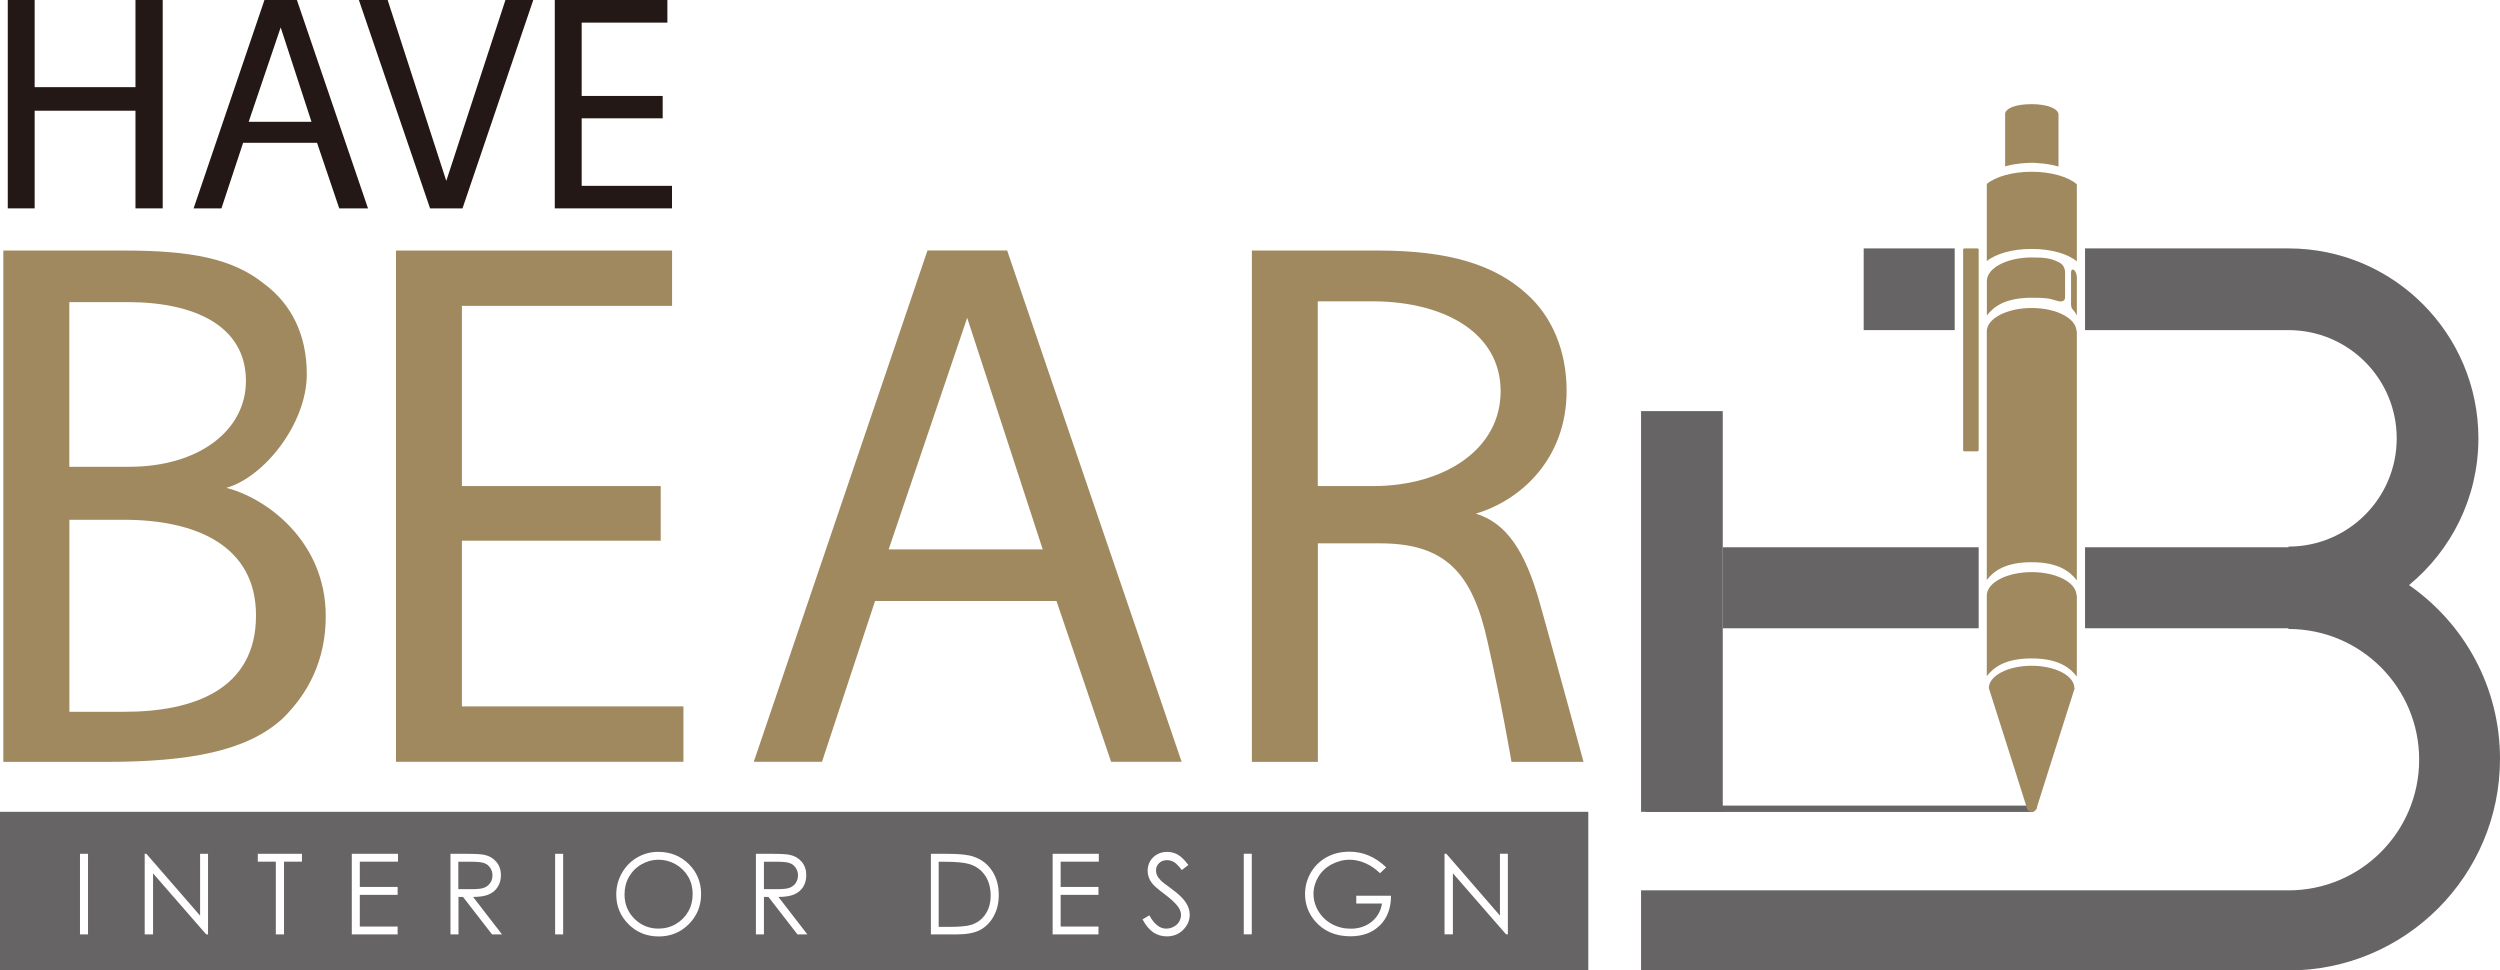 <?xml version="1.0" encoding="UTF-8"?>
<svg id="_圖層_2" data-name="圖層 2" xmlns="http://www.w3.org/2000/svg" viewBox="0 0 292.86 113.68">
  <defs>
    <style>
      .cls-1 {
        fill: #666464;
      }

      .cls-2 {
        fill: #a0895f;
      }

      .cls-3 {
        fill: #231815;
      }
    </style>
  </defs>
  <g id="_圖層_1-2" data-name="圖層 1">
    <g>
      <path class="cls-2" d="m.39,29.35h14.13c7.73,0,12.71.89,16.44,3.91,3.11,2.31,4.98,5.87,4.98,10.57,0,5.78-4.97,12.06-9.43,13.32,4.54,1.13,11.65,6.14,11.65,15.03,0,5.15-2.05,9.06-5.06,12-4.18,3.82-10.93,5.07-20.71,5.07H.39V29.35Zm7.73,25.33h7.02c8.17,0,13.67-4.27,13.67-10.05,0-6.46-6.02-9.24-13.85-9.24h-6.84v19.29Zm0,28.7h6.49c8,0,15.38-2.58,15.38-11.28,0-8.18-7.02-11.21-15.46-11.21h-6.4v22.49Z"/>
      <polygon class="cls-2" points="77.4 63.34 54.11 63.34 54.11 82.75 80.06 82.75 80.06 89.24 46.39 89.24 46.39 29.35 78.73 29.35 78.73 35.83 54.11 35.83 54.11 56.94 77.4 56.94 77.4 63.34"/>
      <path class="cls-2" d="m102.51,70.4l-6.22,18.84h-7.99l20.35-59.9h9.33l20.44,59.9h-8.26l-6.4-18.84h-21.24Zm19.64-6.04l-8.85-27.13-9.2,27.13h18.04Z"/>
      <path class="cls-2" d="m146.64,29.35h14.84c8.26,0,13.6,1.67,17.33,5.05,3.02,2.66,4.71,6.75,4.71,11.37,0,7.91-5.28,12.81-10.64,14.4,3.58,1.09,5.79,4.36,7.51,10.51,2.68,9.59,5.11,18.57,5.11,18.57h-8.44s-1.09-6.51-2.78-13.98c-1.78-8.26-5.06-11.62-12.61-11.62h-7.29v25.6h-7.73V29.35Zm7.73,27.59h6.49c8.26,0,14.93-4.26,14.93-11.1s-6.55-10.45-14.73-10.54h-6.69v21.64Z"/>
      <rect class="cls-1" x="192.24" y="48.16" width="9.57" height="46.94"/>
      <rect class="cls-1" x="218.32" y="29.1" width="10.66" height="9.57"/>
      <path class="cls-1" d="m238.02,95.11h-45.06c-.21,0-.38-.17-.38-.37s.17-.37.38-.37h45.06c.21,0,.38.16.38.37s-.17.37-.38.37"/>
      <path class="cls-1" d="m113.55,101.22c-.59-.18-1.56-.27-2.92-.27h-.67v7.63h1.09c1.31,0,2.21-.08,2.72-.24.71-.23,1.27-.64,1.67-1.25.41-.6.61-1.33.61-2.21s-.22-1.69-.66-2.33c-.44-.65-1.06-1.09-1.84-1.33"/>
      <path class="cls-1" d="m93.23,103.42c.17-.27.25-.56.25-.89s-.09-.6-.26-.86c-.17-.26-.4-.45-.68-.55-.28-.11-.74-.17-1.39-.17h-1.66v3.21h1.63c.63,0,1.09-.05,1.4-.17.3-.12.54-.31.71-.57"/>
      <path class="cls-1" d="m57.44,103.42c.17-.27.25-.56.25-.89s-.09-.6-.26-.86c-.17-.26-.4-.45-.68-.55-.28-.11-.74-.17-1.39-.17h-1.67v3.21h1.63c.63,0,1.09-.05,1.4-.17.3-.12.54-.31.71-.57"/>
      <path class="cls-1" d="m79.16,101.25c-.64-.36-1.31-.54-2.02-.54s-1.36.18-1.99.54c-.63.36-1.12.86-1.47,1.47-.35.62-.52,1.3-.52,2.07,0,1.12.39,2.07,1.16,2.84.78.77,1.72,1.15,2.81,1.15.73,0,1.41-.17,2.03-.53.62-.36,1.11-.85,1.46-1.46.35-.62.52-1.3.52-2.06s-.17-1.43-.52-2.03c-.35-.6-.84-1.09-1.48-1.46"/>
      <path class="cls-1" d="m0,113.68h186.06v-18.58H0v18.58Zm10.31-4.22h-.94v-9.44h.94v9.44Zm14.06,0h-.21l-6.23-7.15v7.15h-.98v-9.44h.2l6.29,7.24v-7.24h.93v9.44Zm11-8.52h-2.1v8.52h-.96v-8.52h-2.11v-.92h5.17v.92Zm11.25,0h-4.47v2.96h4.43v.93h-4.43v3.71h4.43v.92h-5.37v-9.44h5.41v.92Zm11.02,8.52l-3.4-4.39h-.53v4.39h-.94v-9.44h1.88c1.04,0,1.76.04,2.13.13.56.12,1.02.4,1.37.82.35.42.53.94.53,1.56,0,.52-.12.97-.37,1.36-.24.39-.58.68-1.03.88-.45.2-1.07.3-1.86.3l3.39,4.39h-1.16Zm8.33,0h-.94v-9.44h.94v9.44Zm14.72-1.2c-.96.96-2.13,1.44-3.52,1.44s-2.58-.47-3.54-1.43c-.96-.96-1.44-2.12-1.44-3.48,0-.91.22-1.75.66-2.52.44-.77,1.04-1.39,1.79-1.82.76-.44,1.58-.66,2.46-.66,1.43,0,2.63.48,3.59,1.43.96.95,1.44,2.13,1.44,3.52s-.48,2.55-1.44,3.52m12.73,1.2l-3.4-4.39h-.53v4.39h-.94v-9.44h1.88c1.05,0,1.76.04,2.13.13.56.12,1.02.4,1.37.82.35.42.52.94.52,1.56,0,.52-.12.97-.36,1.36-.24.39-.59.68-1.04.88-.45.2-1.07.3-1.86.3l3.39,4.39h-1.17Zm22.97-2.1c-.41.72-.94,1.25-1.59,1.59-.65.34-1.57.51-2.75.51h-3v-9.44h1.96c1.41,0,2.44.11,3.07.34.92.32,1.63.87,2.15,1.67.52.79.77,1.74.77,2.83,0,.94-.2,1.77-.61,2.49m12.33-6.41h-4.47v2.96h4.43v.93h-4.43v3.71h4.43v.92h-5.37v-9.44h5.41v.92Zm9.87,8c-.52.5-1.15.75-1.9.75-.57,0-1.09-.15-1.56-.45-.47-.31-.9-.82-1.29-1.54l.8-.48c.57,1.04,1.22,1.56,1.96,1.56.32,0,.62-.07.89-.22.28-.15.49-.34.64-.59.14-.24.22-.51.22-.79,0-.32-.11-.63-.32-.93-.29-.42-.83-.92-1.62-1.52-.79-.59-1.28-1.02-1.47-1.29-.34-.44-.5-.93-.5-1.44,0-.41.1-.79.29-1.12.2-.34.47-.6.83-.8.36-.2.75-.29,1.17-.29.44,0,.86.11,1.25.33.39.22.8.63,1.23,1.21l-.77.59c-.35-.47-.66-.78-.91-.93-.25-.15-.52-.23-.82-.23-.38,0-.69.12-.93.35-.24.23-.36.52-.36.85,0,.2.04.4.13.59.09.2.24.4.47.63.12.12.53.44,1.22.94.82.6,1.38,1.14,1.68,1.61.3.47.45.94.45,1.41,0,.69-.26,1.28-.78,1.79m8.05.52h-.94v-9.44h.94v9.44Zm15-1.05c-.86.86-2.01,1.28-3.44,1.28-1.74,0-3.13-.59-4.15-1.78-.78-.91-1.17-1.97-1.17-3.17,0-.9.23-1.73.67-2.5.45-.77,1.07-1.38,1.85-1.81.78-.43,1.67-.65,2.66-.65.8,0,1.55.14,2.26.44.7.29,1.39.75,2.07,1.39l-.73.69c-.53-.52-1.1-.91-1.73-1.18-.62-.27-1.24-.4-1.83-.4-.74,0-1.44.19-2.12.55-.67.36-1.19.85-1.56,1.48-.36.62-.55,1.28-.55,1.97s.19,1.39.57,2.02c.38.64.91,1.15,1.58,1.51.67.37,1.41.55,2.21.55.97,0,1.79-.28,2.46-.82.67-.55,1.07-1.26,1.2-2.13h-3.01v-.91h4.07c0,1.46-.44,2.62-1.3,3.47m14.99,1.05h-.21l-6.23-7.15v7.15h-.98v-9.44h.21l6.28,7.24v-7.24h.93v9.44Z"/>
      <polygon class="cls-3" points="4.06 0 4.06 10.21 15.87 10.21 15.87 0 19.06 0 19.06 24.41 15.87 24.41 15.87 12.97 4.06 12.97 4.06 24.41 .91 24.41 .91 0 4.06 0"/>
      <polygon class="cls-3" points="77.63 13.86 68.14 13.86 68.14 21.77 78.72 21.77 78.72 24.41 64.99 24.41 64.99 0 78.18 0 78.18 2.65 68.14 2.65 68.14 11.24 77.63 11.24 77.63 13.86"/>
      <path class="cls-3" d="m28.48,16.73l-2.54,7.68h-3.26L30.98,0h3.8l8.33,24.41h-3.37l-2.6-7.68h-8.66Zm8.01-2.46l-3.61-11.06-3.75,11.06h7.35Z"/>
      <polygon class="cls-3" points="59.21 0 62.47 0 54.18 24.41 50.38 24.41 42.04 0 45.41 0 52.28 21.19 59.21 0"/>
      <rect class="cls-1" x="201.81" y="64.11" width="29.98" height="9.49"/>
      <path class="cls-1" d="m282.2,68.54c4.96-4.08,8.13-10.27,8.13-17.19,0-12.29-9.96-22.25-22.25-22.25h-23.83v9.57h23.83c7,0,12.68,5.67,12.68,12.68s-5.68,12.68-12.68,12.68v.08h-23.83v9.49h23.83v.08c8.46,0,15.31,6.85,15.31,15.31s-6.85,15.31-15.31,15.31h-75.84v9.38h75.84c13.69,0,24.78-11.1,24.78-24.79,0-8.44-4.22-15.88-10.66-20.35"/>
      <path class="cls-2" d="m237.47,94.75l-1.34-4.24-3.15-9.9c0-1.45,2.24-2.62,5.01-2.62s5.01,1.17,5.01,2.62h.04l-3.15,9.9-1.34,4.24"/>
      <path class="cls-2" d="m243.29,69.63v9.63c-.79-1.04-2.18-2.13-5.29-2.13s-4.44,1.04-5.26,2.07v-9.58.14c0-1.51,2.35-2.74,5.26-2.74s5.25,1.23,5.25,2.74"/>
      <path class="cls-2" d="m243.29,38.69v29.3c-.79-1.04-2.18-2.13-5.29-2.13s-4.44,1.04-5.26,2.07v-29.25.14c0-1.51,2.35-2.74,5.26-2.74s5.25,1.23,5.25,2.74"/>
      <path class="cls-2" d="m240.98,35.24c-.92-.29-1.3-.36-2.98-.36-3.11,0-4.44,1.04-5.25,2.07v-4.19.15c0-1.51,2.35-2.75,5.25-2.75,1.56,0,2.26.08,3.25.6.46.24.66.69.66,1.15v2.91c0,.42-.34.61-.93.42"/>
      <path class="cls-2" d="m242.93,36.39c.16.19.36.56.36.56v-4.29c0-.13.03-.62-.27-.97-.17-.21-.41-.12-.41.22v3.74c0,.45.16.55.32.74"/>
      <path class="cls-2" d="m237.59,94.08c.23-.23.62-.23.85,0,.23.23.23.61,0,.85-.24.23-.62.23-.85,0-.23-.23-.23-.61,0-.85"/>
      <path class="cls-2" d="m232.74,21.55c1.02-.85,2.99-1.43,5.26-1.43s4.29.59,5.29,1.47v9.04c-1-.88-3-1.47-5.29-1.47s-4.23.58-5.26,1.43v-9.04Z"/>
      <path class="cls-2" d="m234.89,13.4v6.09c.73-.21,1.54-.34,2.39-.39.23-.02.47-.03.72-.03s.5.01.73.04c.86.05,1.68.18,2.41.4v-6.08c0-.67-1.22-1.23-3.14-1.23s-3.12.49-3.12,1.21"/>
      <path class="cls-2" d="m231.64,52.87h-1.52c-.08,0-.15-.06-.15-.14v-23.49c0-.08.07-.14.15-.14h1.52c.08,0,.15.07.15.14v23.49c0,.08-.07.14-.15.14"/>
    </g>
  </g>
</svg>